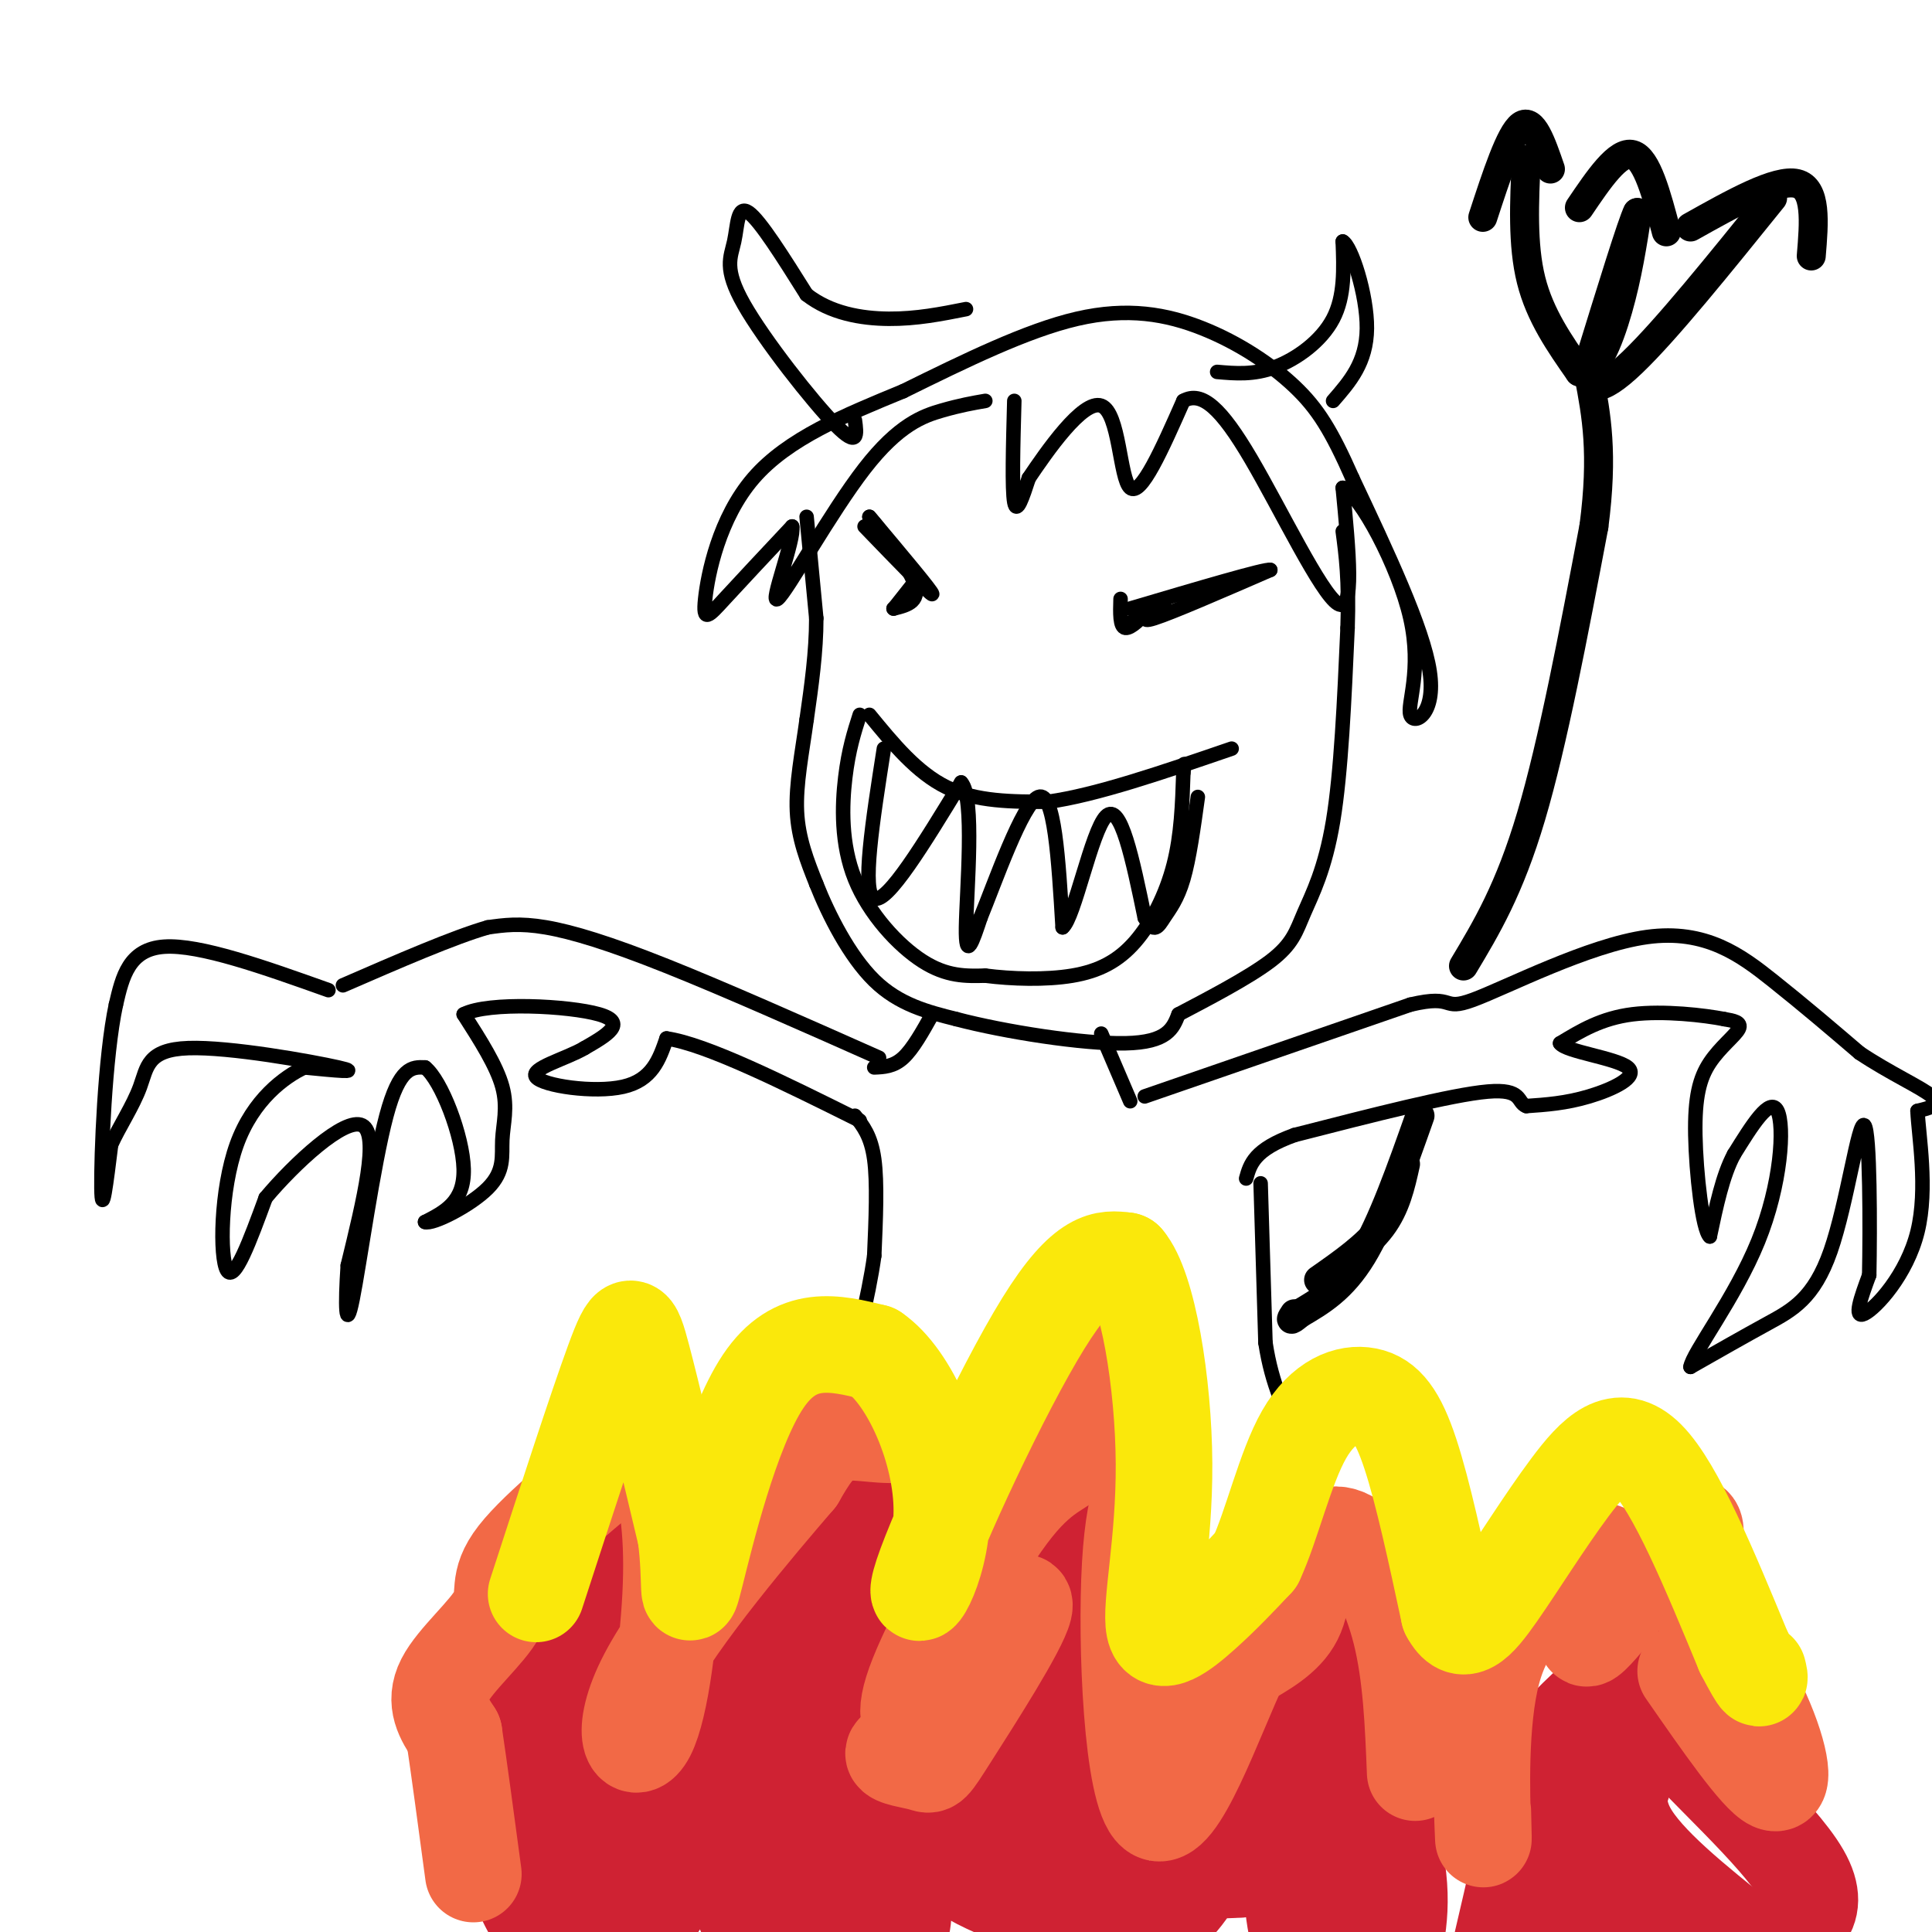 <svg viewBox='0 0 400 400' version='1.1' xmlns='http://www.w3.org/2000/svg' xmlns:xlink='http://www.w3.org/1999/xlink'><g fill='none' stroke='#000000' stroke-width='3' stroke-linecap='round' stroke-linejoin='round'><path d='M167,107c0.000,0.000 2.000,21.000 2,21'/><path d='M169,128c0.000,7.000 -1.000,14.000 -2,21'/><path d='M167,149c-0.933,6.822 -2.267,13.378 -2,19c0.267,5.622 2.133,10.311 4,15'/><path d='M169,183c2.533,6.422 6.867,14.978 12,20c5.133,5.022 11.067,6.511 17,8'/><path d='M198,211c9.933,2.622 26.267,5.178 35,5c8.733,-0.178 9.867,-3.089 11,-6'/><path d='M244,210c5.667,-2.989 14.333,-7.461 19,-11c4.667,-3.539 5.333,-6.145 7,-10c1.667,-3.855 4.333,-8.959 6,-19c1.667,-10.041 2.333,-25.021 3,-40'/><path d='M279,130c0.333,-10.000 -0.333,-15.000 -1,-20'/><path d='M180,148c4.917,6.000 9.833,12.000 16,15c6.167,3.000 13.583,3.000 21,3'/><path d='M217,166c9.833,-1.333 23.917,-6.167 38,-11'/><path d='M178,148c-1.155,3.607 -2.310,7.214 -3,13c-0.690,5.786 -0.917,13.750 2,21c2.917,7.250 8.976,13.786 14,17c5.024,3.214 9.012,3.107 13,3'/><path d='M204,202c5.421,0.694 12.474,0.928 18,0c5.526,-0.928 9.526,-3.019 13,-7c3.474,-3.981 6.421,-9.852 8,-16c1.579,-6.148 1.789,-12.574 2,-19'/><path d='M245,160c0.333,-3.167 0.167,-1.583 0,0'/><path d='M183,155c-2.333,14.917 -4.667,29.833 -2,31c2.667,1.167 10.333,-11.417 18,-24'/><path d='M199,162c2.889,3.022 1.111,22.578 1,30c-0.111,7.422 1.444,2.711 3,-2'/><path d='M203,190c2.911,-7.067 8.689,-23.733 12,-25c3.311,-1.267 4.156,12.867 5,27'/><path d='M220,192c2.422,-1.844 5.978,-19.956 9,-23c3.022,-3.044 5.511,8.978 8,21'/><path d='M237,190c1.940,3.524 2.792,1.833 4,0c1.208,-1.833 2.774,-3.810 4,-8c1.226,-4.190 2.113,-10.595 3,-17'/><path d='M241,125c-2.833,2.083 -5.667,4.167 -2,3c3.667,-1.167 13.833,-5.583 24,-10'/><path d='M263,118c-0.833,-0.333 -14.917,3.833 -29,8'/><path d='M179,109c6.917,7.167 13.833,14.333 14,14c0.167,-0.333 -6.417,-8.167 -13,-16'/><path d='M180,107c0.156,0.133 7.044,8.467 9,13c1.956,4.533 -1.022,5.267 -4,6'/><path d='M185,126c0.356,-0.311 3.244,-4.089 4,-5c0.756,-0.911 -0.622,1.044 -2,3'/><path d='M232,124c-0.089,2.911 -0.178,5.822 1,6c1.178,0.178 3.622,-2.378 4,-3c0.378,-0.622 -1.311,0.689 -3,2'/><path d='M210,83c-0.250,9.167 -0.500,18.333 0,21c0.500,2.667 1.750,-1.167 3,-5'/><path d='M213,99c3.631,-5.393 11.208,-16.375 15,-15c3.792,1.375 3.798,15.107 6,17c2.202,1.893 6.601,-8.054 11,-18'/><path d='M245,83c3.810,-2.143 7.833,1.500 14,12c6.167,10.500 14.476,27.857 18,30c3.524,2.143 2.262,-10.929 1,-24'/><path d='M278,101c3.440,1.174 11.541,16.108 14,27c2.459,10.892 -0.722,17.740 0,20c0.722,2.260 5.349,-0.069 4,-9c-1.349,-8.931 -8.675,-24.466 -16,-40'/><path d='M280,99c-4.341,-9.844 -7.195,-14.453 -12,-19c-4.805,-4.547 -11.563,-9.032 -19,-12c-7.437,-2.968 -15.553,-4.419 -26,-2c-10.447,2.419 -23.223,8.710 -36,15'/><path d='M187,81c-11.965,4.930 -23.877,9.754 -31,18c-7.123,8.246 -9.456,19.912 -10,25c-0.544,5.088 0.702,3.596 4,0c3.298,-3.596 8.649,-9.298 14,-15'/><path d='M164,109c0.622,2.528 -4.823,16.348 -3,15c1.823,-1.348 10.914,-17.863 18,-27c7.086,-9.137 12.167,-10.896 16,-12c3.833,-1.104 6.416,-1.552 9,-2'/><path d='M177,87c0.396,2.935 0.791,5.869 -4,1c-4.791,-4.869 -14.769,-17.542 -19,-25c-4.231,-7.458 -2.716,-9.700 -2,-13c0.716,-3.300 0.633,-7.657 3,-6c2.367,1.657 7.183,9.329 12,17'/><path d='M167,61c4.933,3.844 11.267,4.956 17,5c5.733,0.044 10.867,-0.978 16,-2'/><path d='M252,77c3.778,0.333 7.556,0.667 12,-1c4.444,-1.667 9.556,-5.333 12,-10c2.444,-4.667 2.222,-10.333 2,-16'/><path d='M278,50c1.733,0.844 5.067,10.956 5,18c-0.067,7.044 -3.533,11.022 -7,15'/><path d='M193,210c-2.000,3.583 -4.000,7.167 -6,9c-2.000,1.833 -4.000,1.917 -6,2'/><path d='M228,214c0.000,0.000 6.000,14.000 6,14'/><path d='M182,219c-16.067,-7.133 -32.133,-14.267 -44,-19c-11.867,-4.733 -19.533,-7.067 -25,-8c-5.467,-0.933 -8.733,-0.467 -12,0'/><path d='M101,192c-7.000,2.000 -18.500,7.000 -30,12'/><path d='M68,205c-13.333,-4.750 -26.667,-9.500 -34,-9c-7.333,0.500 -8.667,6.250 -10,12'/><path d='M24,208c-2.311,10.711 -3.089,31.489 -3,38c0.089,6.511 1.044,-1.244 2,-9'/><path d='M23,237c1.579,-3.561 4.526,-7.965 6,-12c1.474,-4.035 1.474,-7.702 10,-8c8.526,-0.298 25.579,2.772 31,4c5.421,1.228 -0.789,0.614 -7,0'/><path d='M63,221c-4.036,1.893 -10.625,6.625 -14,16c-3.375,9.375 -3.536,23.393 -2,26c1.536,2.607 4.768,-6.196 8,-15'/><path d='M55,248c5.822,-6.956 16.378,-16.844 20,-15c3.622,1.844 0.311,15.422 -3,29'/><path d='M72,262c-0.560,8.214 -0.458,14.250 1,7c1.458,-7.250 4.274,-27.786 7,-38c2.726,-10.214 5.363,-10.107 8,-10'/><path d='M88,221c3.378,2.622 7.822,14.178 8,21c0.178,6.822 -3.911,8.911 -8,11'/><path d='M88,253c1.550,0.595 9.426,-3.418 13,-7c3.574,-3.582 2.847,-6.734 3,-10c0.153,-3.266 1.187,-6.648 0,-11c-1.187,-4.352 -4.593,-9.676 -8,-15'/><path d='M96,210c5.111,-2.644 21.889,-1.756 28,0c6.111,1.756 1.556,4.378 -3,7'/><path d='M121,217c-3.690,2.202 -11.417,4.208 -10,6c1.417,1.792 11.976,3.369 18,2c6.024,-1.369 7.512,-5.685 9,-10'/><path d='M138,215c8.167,1.167 24.083,9.083 40,17'/><path d='M237,227c0.000,0.000 55.000,-19.000 55,-19'/><path d='M292,208c9.628,-2.282 6.199,1.512 13,-1c6.801,-2.512 23.831,-11.330 36,-13c12.169,-1.670 19.477,3.809 26,9c6.523,5.191 12.262,10.096 18,15'/><path d='M385,218c6.267,4.200 12.933,7.200 15,9c2.067,1.800 -0.467,2.400 -3,3'/><path d='M397,230c0.202,5.012 2.208,16.042 0,25c-2.208,8.958 -8.631,15.845 -11,17c-2.369,1.155 -0.685,-3.423 1,-8'/><path d='M387,264c0.196,-9.624 0.187,-29.683 -1,-31c-1.187,-1.317 -3.550,16.107 -7,26c-3.450,9.893 -7.986,12.255 -13,15c-5.014,2.745 -10.507,5.872 -16,9'/><path d='M350,283c0.345,-2.774 9.208,-14.208 14,-26c4.792,-11.792 5.512,-23.940 4,-27c-1.512,-3.060 -5.256,2.970 -9,9'/><path d='M359,239c-2.333,4.333 -3.667,10.667 -5,17'/><path d='M354,256c-1.530,-1.322 -2.853,-13.128 -3,-21c-0.147,-7.872 0.884,-11.812 3,-15c2.116,-3.188 5.319,-5.625 6,-7c0.681,-1.375 -1.159,-1.687 -3,-2'/><path d='M357,211c-4.022,-0.800 -12.578,-1.800 -19,-1c-6.422,0.800 -10.711,3.400 -15,6'/><path d='M323,216c1.167,1.726 11.583,3.042 14,5c2.417,1.958 -3.167,4.560 -8,6c-4.833,1.440 -8.917,1.720 -13,2'/><path d='M316,229c-2.022,-0.756 -0.578,-3.644 -8,-3c-7.422,0.644 -23.711,4.822 -40,9'/><path d='M268,235c-8.333,3.000 -9.167,6.000 -10,9'/><path d='M177,231c1.667,2.083 3.333,4.167 4,9c0.667,4.833 0.333,12.417 0,20'/><path d='M181,260c-1.167,8.500 -4.083,19.750 -7,31'/><path d='M261,245c0.000,0.000 1.000,33.000 1,33'/><path d='M262,278c1.333,8.833 4.167,14.417 7,20'/></g>
<g fill='none' stroke='#cf2233' stroke-width='20' stroke-linecap='round' stroke-linejoin='round'><path d='M113,400c-2.217,-3.066 -4.433,-6.132 -6,-12c-1.567,-5.868 -2.483,-14.536 -2,-21c0.483,-6.464 2.367,-10.722 8,-16c5.633,-5.278 15.017,-11.575 18,-19c2.983,-7.425 -0.433,-15.979 -2,-12c-1.567,3.979 -1.283,20.489 -1,37'/><path d='M128,357c0.348,6.873 1.720,5.556 1,12c-0.720,6.444 -3.530,20.649 -7,20c-3.470,-0.649 -7.600,-16.153 -9,-23c-1.400,-6.847 -0.069,-5.036 3,-7c3.069,-1.964 7.877,-7.704 9,-6c1.123,1.704 -1.438,10.852 -4,20'/><path d='M121,373c-0.579,4.956 -0.025,7.344 2,13c2.025,5.656 5.522,14.578 10,12c4.478,-2.578 9.936,-16.656 13,-30c3.064,-13.344 3.732,-25.956 9,-34c5.268,-8.044 15.134,-11.522 25,-15'/><path d='M180,319c2.823,-3.579 -2.621,-5.028 -5,-5c-2.379,0.028 -1.693,1.532 -3,2c-1.307,0.468 -4.608,-0.101 -1,10c3.608,10.101 14.125,30.873 16,44c1.875,13.127 -4.893,18.608 -7,23c-2.107,4.392 0.446,7.696 3,11'/><path d='M183,402c-6.025,-10.407 -12.051,-20.813 -14,-35c-1.949,-14.187 0.178,-32.154 -1,-32c-1.178,0.154 -5.661,18.428 -11,27c-5.339,8.572 -11.534,7.442 -15,8c-3.466,0.558 -4.202,2.804 -2,5c2.202,2.196 7.344,4.342 11,4c3.656,-0.342 5.828,-3.171 8,-6'/><path d='M159,373c2.049,-2.584 3.171,-6.043 2,-2c-1.171,4.043 -4.633,15.589 -6,21c-1.367,5.411 -0.637,4.688 1,3c1.637,-1.688 4.182,-4.339 6,-3c1.818,1.339 2.909,6.670 4,12'/><path d='M179,403c4.268,0.387 8.536,0.774 8,-10c-0.536,-10.774 -5.875,-32.708 3,-51c8.875,-18.292 31.964,-32.940 41,-36c9.036,-3.060 4.018,5.470 -1,14'/><path d='M230,320c-1.588,8.519 -5.058,22.816 -5,35c0.058,12.184 3.645,22.257 3,30c-0.645,7.743 -5.521,13.158 -10,11c-4.479,-2.158 -8.561,-11.888 -10,-19c-1.439,-7.112 -0.233,-11.607 3,-20c3.233,-8.393 8.495,-20.684 10,-25c1.505,-4.316 -0.748,-0.658 -3,3'/><path d='M218,335c-0.893,7.357 -1.625,24.250 -7,34c-5.375,9.750 -15.393,12.357 -14,16c1.393,3.643 14.196,8.321 27,13'/><path d='M224,398c5.236,1.817 4.826,-0.142 8,0c3.174,0.142 9.931,2.384 17,-12c7.069,-14.384 14.448,-45.396 21,-49c6.552,-3.604 12.276,20.198 18,44'/><path d='M288,381c3.000,11.500 1.500,18.250 0,25'/><path d='M288,402c-5.695,-16.416 -11.391,-32.833 -16,-43c-4.609,-10.167 -8.132,-14.086 -8,-12c0.132,2.086 3.920,10.177 1,18c-2.920,7.823 -12.549,15.378 -15,19c-2.451,3.622 2.274,3.311 7,3'/><path d='M257,387c3.670,-1.362 9.345,-6.268 12,-2c2.655,4.268 2.289,17.711 1,18c-1.289,0.289 -3.501,-12.576 -2,-18c1.501,-5.424 6.715,-3.407 9,1c2.285,4.407 1.643,11.203 1,18'/><path d='M311,402c2.489,-10.655 4.978,-21.311 6,-28c1.022,-6.689 0.576,-9.412 8,-17c7.424,-7.588 22.719,-20.042 27,-23c4.281,-2.958 -2.450,3.578 -7,8c-4.550,4.422 -6.917,6.729 0,15c6.917,8.271 23.119,22.506 28,31c4.881,8.494 -1.560,11.247 -8,14'/><path d='M365,402c-1.500,2.667 -1.250,2.333 -1,2'/><path d='M361,402c-10.199,-8.158 -20.398,-16.316 -24,-23c-3.602,-6.684 -0.605,-11.893 -1,-10c-0.395,1.893 -4.180,10.888 -7,17c-2.820,6.112 -4.676,9.339 -3,5c1.676,-4.339 6.882,-16.246 6,-16c-0.882,0.246 -7.853,12.643 -11,19c-3.147,6.357 -2.471,6.673 -1,7c1.471,0.327 3.735,0.663 6,1'/><path d='M326,402c2.311,0.867 5.089,2.533 8,1c2.911,-1.533 5.956,-6.267 9,-11'/></g>
<g fill='none' stroke='#f26946' stroke-width='20' stroke-linecap='round' stroke-linejoin='round'><path d='M307,375c0.111,4.378 0.222,8.756 0,3c-0.222,-5.756 -0.778,-21.644 2,-32c2.778,-10.356 8.889,-15.178 15,-20'/><path d='M324,326c4.901,-4.839 9.654,-6.936 9,-2c-0.654,4.936 -6.715,16.906 -4,15c2.715,-1.906 14.204,-17.687 19,-22c4.796,-4.313 2.898,2.844 1,10'/><path d='M349,327c3.155,6.202 10.542,16.708 15,26c4.458,9.292 5.988,17.369 3,16c-2.988,-1.369 -10.494,-12.185 -18,-23'/><path d='M293,367c-0.402,-10.104 -0.804,-20.207 -3,-29c-2.196,-8.793 -6.187,-16.274 -10,-19c-3.813,-2.726 -7.450,-0.695 -9,3c-1.550,3.695 -1.014,9.056 -3,13c-1.986,3.944 -6.493,6.472 -11,9'/><path d='M257,344c-5.389,11.207 -13.362,34.726 -18,31c-4.638,-3.726 -5.941,-34.695 -5,-51c0.941,-16.305 4.126,-17.944 5,-22c0.874,-4.056 -0.563,-10.528 -2,-17'/><path d='M237,285c-0.673,-3.683 -1.354,-4.389 -4,-4c-2.646,0.389 -7.256,1.875 -9,6c-1.744,4.125 -0.622,10.889 -2,14c-1.378,3.111 -5.256,2.568 -12,11c-6.744,8.432 -16.356,25.838 -20,35c-3.644,9.162 -1.322,10.081 1,11'/><path d='M191,358c-1.547,2.734 -5.915,4.070 -6,5c-0.085,0.930 4.111,1.456 6,2c1.889,0.544 1.470,1.108 6,-6c4.530,-7.108 14.009,-21.888 15,-26c0.991,-4.112 -6.504,2.444 -14,9'/><path d='M198,342c-3.097,3.879 -3.838,9.078 -3,1c0.838,-8.078 3.256,-29.433 2,-39c-1.256,-9.567 -6.184,-7.345 -11,-7c-4.816,0.345 -9.519,-1.187 -13,0c-3.481,1.187 -5.741,5.094 -8,9'/><path d='M165,306c-8.169,9.504 -24.592,28.764 -31,41c-6.408,12.236 -2.802,17.448 0,12c2.802,-5.448 4.801,-21.557 5,-33c0.199,-11.443 -1.400,-18.222 -3,-25'/><path d='M136,301c-0.731,-4.710 -1.058,-3.986 -7,1c-5.942,4.986 -17.500,14.233 -22,20c-4.500,5.767 -1.942,8.053 -4,12c-2.058,3.947 -8.731,9.556 -11,14c-2.269,4.444 -0.135,7.722 2,11'/><path d='M94,359c1.000,6.667 2.500,17.833 4,29'/></g>
<g fill='none' stroke='#fae80b' stroke-width='20' stroke-linecap='round' stroke-linejoin='round'><path d='M111,330c6.289,-19.333 12.578,-38.667 16,-48c3.422,-9.333 3.978,-8.667 6,-1c2.022,7.667 5.511,22.333 9,37'/><path d='M142,318c1.286,9.845 0.000,15.958 2,8c2.000,-7.958 7.286,-29.988 14,-40c6.714,-10.012 14.857,-8.006 23,-6'/><path d='M181,280c7.316,4.970 14.105,20.394 14,33c-0.105,12.606 -7.105,22.394 -4,13c3.105,-9.394 16.316,-37.970 25,-52c8.684,-14.030 12.842,-13.515 17,-13'/><path d='M233,261c4.687,5.427 7.906,25.496 8,42c0.094,16.504 -2.936,29.443 -2,34c0.936,4.557 5.839,0.730 10,-3c4.161,-3.730 7.581,-7.365 11,-11'/><path d='M260,323c3.297,-7.019 6.038,-19.067 10,-26c3.962,-6.933 9.144,-8.751 13,-8c3.856,0.751 6.388,4.072 9,12c2.612,7.928 5.306,20.464 8,33'/><path d='M300,334c2.785,5.309 5.746,2.083 10,-4c4.254,-6.083 9.799,-15.022 15,-22c5.201,-6.978 10.057,-11.994 16,-6c5.943,5.994 12.971,22.997 20,40'/><path d='M361,342c3.833,7.333 3.417,5.667 3,4'/></g>
<g fill='none' stroke='#000000' stroke-width='6' stroke-linecap='round' stroke-linejoin='round'><path d='M273,265c5.000,-3.500 10.000,-7.000 13,-11c3.000,-4.000 4.000,-8.500 5,-13'/><path d='M294,231c-3.917,11.083 -7.833,22.167 -12,29c-4.167,6.833 -8.583,9.417 -13,12'/><path d='M269,272c-2.333,2.000 -1.667,1.000 -1,0'/><path d='M303,200c4.750,-7.917 9.500,-15.833 14,-31c4.500,-15.167 8.750,-37.583 13,-60'/><path d='M330,109c2.000,-15.167 0.500,-23.083 -1,-31'/><path d='M316,33c-0.417,8.833 -0.833,17.667 1,25c1.833,7.333 5.917,13.167 10,19'/><path d='M327,77c3.156,0.956 6.044,-6.156 8,-13c1.956,-6.844 2.978,-13.422 4,-20'/><path d='M339,44c-1.000,1.833 -5.500,16.417 -10,31'/><path d='M329,75c-0.844,6.333 2.044,6.667 9,0c6.956,-6.667 17.978,-20.333 29,-34'/><path d='M327,43c4.000,-5.917 8.000,-11.833 11,-11c3.000,0.833 5.000,8.417 7,16'/><path d='M350,47c8.917,-5.000 17.833,-10.000 22,-9c4.167,1.000 3.583,8.000 3,15'/><path d='M307,45c2.833,-8.667 5.667,-17.333 8,-19c2.333,-1.667 4.167,3.667 6,9'/></g>
</svg>